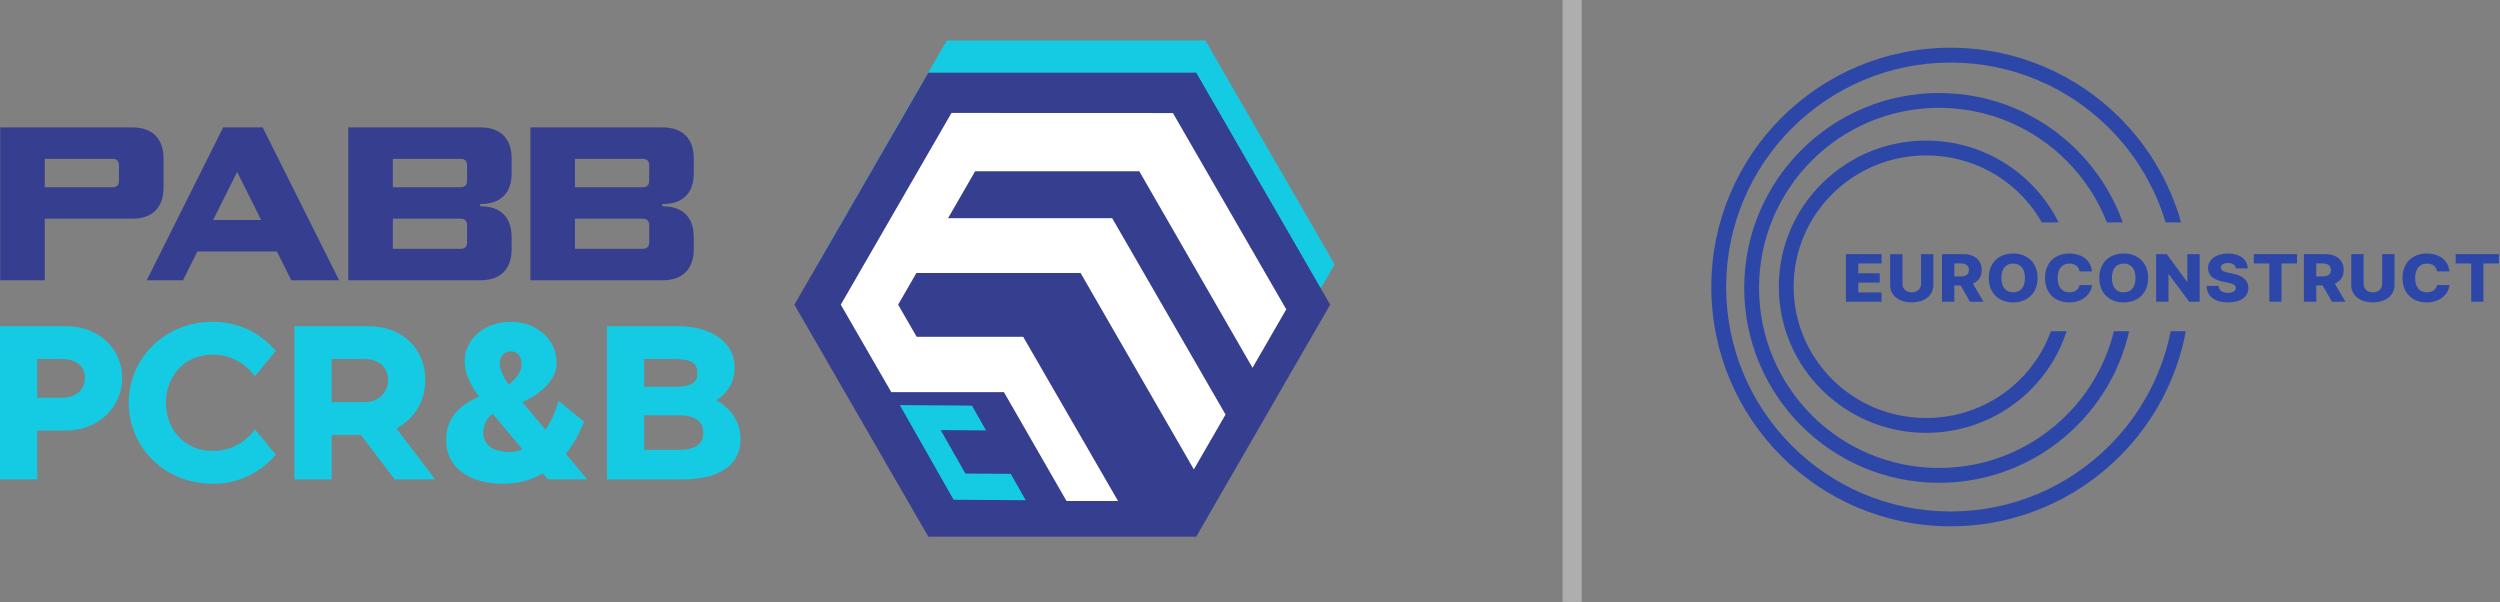 <?xml version="1.0" encoding="UTF-8" standalone="no"?><!DOCTYPE svg PUBLIC "-//W3C//DTD SVG 1.1//EN" "http://www.w3.org/Graphics/SVG/1.1/DTD/svg11.dtd"><svg width="100%" height="100%" viewBox="0 0 1843 444" version="1.1" xmlns="http://www.w3.org/2000/svg" xmlns:xlink="http://www.w3.org/1999/xlink" xml:space="preserve" xmlns:serif="http://www.serif.com/" style="fill-rule:evenodd;clip-rule:evenodd;stroke-linejoin:round;stroke-miterlimit:2;"><rect x="0" y="0" width="1843" height="444" fill="#808080" stroke="none"/><g id="Warstwa-1" serif:id="Warstwa 1"><path d="M1437.98,35.182c48.714,-0 92.816,19.746 124.738,51.669c21.109,21.109 36.893,47.546 45.164,77.12l-11.392,0c-7.963,-26.546 -22.411,-50.29 -41.507,-69.385c-29.942,-29.943 -71.311,-48.464 -117.003,-48.464c-45.692,0 -87.06,18.521 -117.002,48.464c-29.944,29.942 -48.465,71.311 -48.465,117.003c0,45.693 18.521,87.06 48.465,117.002c29.942,29.943 71.31,48.464 117.002,48.464c45.692,0 87.061,-18.521 117.003,-48.464c22.64,-22.639 38.748,-51.813 45.259,-84.446l11.144,-0c-6.653,35.66 -24.034,67.549 -48.668,92.182c-31.922,31.923 -76.024,51.669 -124.738,51.669c-48.712,-0 -92.817,-19.746 -124.739,-51.669c-31.922,-31.922 -51.668,-76.025 -51.668,-124.738c0,-48.711 19.746,-92.816 51.668,-124.738c31.922,-31.923 76.027,-51.669 124.739,-51.669Zm-77.171,187.279l26.29,-0l0,-6.891l-17.172,0l0,-7.22l15.824,0l-0,-6.906l-15.824,0l0,-7.204l17.172,-0l0,-6.891l-26.29,-0l0,35.112Zm55.388,-35.112l0,21.904c0,3.645 -2.783,6.27 -6.844,6.27c-4.088,-0 -6.845,-2.625 -6.845,-6.27l0,-21.904l-9.11,-0l0,22.644c0,7.848 6.37,12.904 15.955,12.904c9.516,-0 15.935,-5.056 15.935,-12.904l0,-22.644l-9.091,-0Zm15.417,35.112l9.118,-0l0,-12.018l4.675,-0l6.888,12.018l9.947,-0l-7.83,-13.369c4.149,-1.757 6.542,-5.201 6.542,-10.047c-0,-7.22 -5.289,-11.696 -13.758,-11.696l-15.582,-0l-0,35.112Zm9.118,-18.707l0,-9.563l4.494,-0c4.088,-0 6.283,1.594 6.283,4.854c-0,3.252 -2.195,4.709 -6.283,4.709l-4.494,0Zm61.359,1.151c0,-11.607 -7.881,-18.038 -18.002,-18.038c-10.162,0 -17.983,6.431 -17.983,18.038c-0,11.559 7.821,18.039 17.983,18.039c10.121,-0 18.002,-6.433 18.002,-18.039Zm-9.316,-0c0,6.874 -3.241,10.593 -8.686,10.593c-5.427,-0 -8.684,-3.719 -8.684,-10.593c-0,-6.874 3.257,-10.594 8.684,-10.594c5.445,0 8.686,3.72 8.686,10.594Zm49.451,-4.838c-0.927,-8.395 -7.648,-13.2 -16.758,-13.2c-10.051,0 -17.881,6.431 -17.881,18.038c0,11.559 7.641,18.039 17.881,18.039c10.345,-0 16.073,-6.552 16.758,-12.775l-9.213,-0.056c-0.639,3.381 -3.362,5.385 -7.363,5.385c-5.375,-0 -8.764,-3.614 -8.764,-10.593c0,-6.705 3.319,-10.594 8.824,-10.594c4.14,0 6.845,2.247 7.303,5.756l9.213,0Zm41.36,4.838c0,-11.607 -7.881,-18.038 -18.002,-18.038c-10.162,0 -17.983,6.431 -17.983,18.038c-0,11.559 7.821,18.039 17.983,18.039c10.121,-0 18.002,-6.433 18.002,-18.039Zm-9.316,-0c-0,6.874 -3.241,10.593 -8.686,10.593c-5.427,-0 -8.685,-3.719 -8.685,-10.593c0,-6.874 3.258,-10.594 8.685,-10.594c5.445,0 8.686,3.72 8.686,10.594Zm47.324,-17.556l-9.1,-0l-0,20.228l-0.31,0l-14.84,-20.228l-7.847,-0l-0,35.112l9.118,-0l-0,-20.261l0.242,0l15.002,20.261l7.735,-0l0,-35.112Zm26.661,10.521l8.721,0c-0.07,-6.561 -5.687,-11.003 -14.442,-11.003c-8.616,0 -14.812,4.37 -14.76,10.899c-0.018,5.336 3.992,8.331 10.508,9.723l3.942,0.853c4.138,0.894 5.996,1.94 6.031,3.905c-0.035,2.148 -2.195,3.637 -5.851,3.637c-4.028,0 -6.68,-1.747 -6.878,-5.127l-8.73,0c0.115,8.211 6.241,12.14 15.72,12.14c9.378,-0 14.934,-3.962 14.978,-10.627c-0.044,-5.61 -4.105,-9.03 -11.537,-10.561l-3.241,-0.684c-3.423,-0.684 -5.592,-1.746 -5.523,-3.839c0.018,-1.917 1.79,-3.308 5.323,-3.308c3.544,-0 5.496,1.488 5.739,3.992Zm13.232,-3.63l11.45,-0l-0,28.221l8.988,-0l0,-28.221l11.433,-0l0,-6.891l-31.871,-0l0,6.891Zm36.945,28.221l9.117,-0l-0,-12.018l4.676,-0l6.887,12.018l9.947,-0l-7.829,-13.369c4.148,-1.757 6.542,-5.201 6.542,-10.047c-0,-7.22 -5.289,-11.696 -13.758,-11.696l-15.582,-0l0,35.112Zm9.117,-18.707l-0,-9.563l4.494,-0c4.087,-0 6.283,1.594 6.283,4.854c-0,3.252 -2.196,4.709 -6.283,4.709l-4.494,0Zm48.586,-16.405l-0,21.903c-0,3.646 -2.783,6.271 -6.844,6.271c-4.088,-0 -6.845,-2.625 -6.845,-6.271l0,-21.903l-9.109,-0l0,22.644c0,7.848 6.37,12.904 15.954,12.904c9.515,-0 15.936,-5.056 15.936,-12.904l-0,-22.644l-9.092,-0Zm49.631,12.718c-0.925,-8.395 -7.647,-13.2 -16.756,-13.2c-10.051,0 -17.881,6.431 -17.881,18.038c-0,11.559 7.64,18.039 17.881,18.039c10.345,-0 16.074,-6.552 16.756,-12.775l-9.211,-0.056c-0.639,3.381 -3.362,5.385 -7.364,5.385c-5.375,-0 -8.763,-3.614 -8.763,-10.593c-0,-6.705 3.319,-10.594 8.824,-10.594c4.139,0 6.844,2.247 7.303,5.756l9.211,0Zm4.555,-5.827l11.451,-0l0,28.221l8.987,-0l0,-28.221l11.435,-0l-0,-6.891l-31.873,-0l0,6.891Zm-390.332,-90.616c29.98,0 57.14,12.059 76.811,31.556c8.43,8.352 15.481,18.072 20.788,28.791l-12.362,0c-4.392,-7.741 -9.827,-14.823 -16.117,-21.056c-17.674,-17.516 -42.112,-28.35 -69.12,-28.35c-27.009,-0 -51.446,10.834 -69.12,28.35c-17.67,17.511 -28.599,41.709 -28.599,68.442c-0,26.732 10.929,50.932 28.599,68.443c17.674,17.515 42.111,28.35 69.12,28.35c27.008,-0 51.445,-10.835 69.12,-28.35c10.062,-9.973 17.936,-22.113 22.853,-35.655l11.555,-0c-5.336,16.561 -14.602,31.386 -26.717,43.391c-19.672,19.495 -46.831,31.553 -76.811,31.553c-29.982,0 -57.14,-12.059 -76.811,-31.553c-19.677,-19.501 -31.849,-46.435 -31.849,-76.179c0,-29.744 12.172,-56.679 31.849,-76.177c19.671,-19.497 46.831,-31.556 76.811,-31.556Zm9.512,-35.056c39.675,-0 75.595,16.082 101.596,42.082c14.902,14.901 26.543,33.063 33.769,53.321l-11.68,0c-6.732,-17.239 -16.965,-32.726 -29.825,-45.586c-24.02,-24.02 -57.206,-38.878 -93.86,-38.878c-36.653,0 -69.84,14.858 -93.859,38.878c-24.02,24.02 -38.878,57.206 -38.878,93.859c-0,36.656 14.858,69.84 38.878,93.86c24.019,24.021 57.205,38.878 93.859,38.878c36.654,0 69.841,-14.857 93.86,-38.878c16.814,-16.813 29.137,-38.119 35.018,-61.959l11.245,-0c-6.093,26.868 -19.712,50.879 -38.527,69.695c-25.999,26.001 -61.921,42.083 -101.596,42.083c-39.675,-0 -75.594,-16.082 -101.595,-42.083c-26,-26 -42.081,-61.92 -42.081,-101.596c-0,-39.673 16.081,-75.594 42.081,-101.594c26.001,-26 61.92,-42.082 101.595,-42.082" style="fill:#2d47a8;fill-rule:nonzero;"/><rect x="1151.95" y="0" width="14.063" height="443.751" style="fill:#aeaeae;"/><path d="M0.136,206.615l-0,-112.695l97.238,0c7.513,0 13.255,1.987 17.226,5.956c3.972,3.972 5.958,9.714 5.958,17.227l-0,20.929c-0,7.513 -1.986,13.256 -5.958,17.226c-3.971,3.971 -9.713,5.957 -17.226,5.957l-64.396,-0l-0,45.4l-32.842,0Zm32.842,-68.583l49.907,0c3.22,0 4.83,-1.61 4.83,-4.829l-0,-11.27c-0,-3.219 -1.61,-4.83 -4.83,-4.83l-49.907,-0l-0,20.929Zm75.183,68.583l56.346,-112.695l29.14,0l56.348,112.695l-35.259,0l-10.625,-21.25l-58.6,-0l-10.626,21.25l-26.724,0Zm48.941,-44.434l35.419,-0l-17.71,-35.419l-17.709,35.419Zm220.076,-34.613c-0,7.512 -1.985,13.201 -5.956,17.064c-3.972,3.865 -9.714,5.797 -17.227,5.797l0,1.61c7.513,-0 13.255,1.958 17.227,5.876c3.971,3.916 5.956,9.632 5.956,17.146l-0,8.37c-0,7.513 -1.985,13.256 -5.956,17.227c-3.972,3.972 -9.714,5.957 -17.227,5.957l-97.239,0l0,-112.695l97.239,-0c7.513,-0 13.255,1.987 17.227,5.956c3.971,3.972 5.956,9.714 5.956,17.227l-0,10.465Zm-87.579,10.464l49.906,0c3.221,0 4.831,-1.61 4.831,-4.829l0,-11.27c0,-3.219 -1.61,-4.83 -4.831,-4.83l-49.906,-0l0,20.929Zm0,45.399l49.906,0c3.221,0 4.831,-1.609 4.831,-4.828l0,-12.559c0,-3.219 -1.61,-4.829 -4.831,-4.829l-49.906,-0l0,22.216Zm221.846,-55.863c-0,7.512 -1.986,13.201 -5.957,17.064c-3.972,3.865 -9.713,5.797 -17.226,5.797l-0,1.61c7.513,-0 13.254,1.958 17.226,5.876c3.971,3.916 5.957,9.632 5.957,17.146l-0,8.37c-0,7.513 -1.986,13.256 -5.957,17.227c-3.972,3.972 -9.713,5.957 -17.226,5.957l-97.239,0l-0,-112.695l97.239,-0c7.513,-0 13.254,1.987 17.226,5.956c3.971,3.972 5.957,9.714 5.957,17.227l-0,10.465Zm-87.579,10.464l49.907,0c3.22,0 4.83,-1.61 4.83,-4.829l-0,-11.27c-0,-3.219 -1.61,-4.83 -4.83,-4.83l-49.907,-0l-0,20.929Zm-0,45.399l49.907,0c3.22,0 4.83,-1.609 4.83,-4.828l-0,-12.559c-0,-3.219 -1.61,-4.829 -4.83,-4.829l-49.907,-0l-0,22.216Z" style="fill:#363e8f;fill-rule:nonzero;"/><path d="M27.431,317.427l20.976,0c24.044,0 41.632,-17.265 41.632,-38.887c0,-21.785 -17.588,-38.082 -41.631,-38.082l-48.408,0l0,112.953l27.431,-0l0,-35.984Zm0,-52.766l17.75,0c10.973,0 17.427,5.004 17.427,13.879c-0,8.874 -6.454,14.683 -17.427,14.683l-17.75,-0l0,-28.562Zm94.88,32.273c0,-18.718 12.749,-35.499 34.694,-35.499c13.393,-0 24.042,6.777 30.98,15.813l15.33,-18.556c-10.488,-12.102 -25.978,-21.462 -46.31,-21.462c-36.307,0 -62.125,27.593 -62.125,59.704c0,32.111 25.818,59.704 62.125,59.704c20.332,-0 35.822,-9.358 46.31,-21.461l-15.33,-18.557c-6.938,9.036 -17.425,15.813 -30.98,15.813c-21.945,-0 -34.694,-16.781 -34.694,-35.499Zm122.151,-32.273l24.203,0c10.973,0 17.428,6.455 17.428,15.33c-0,8.876 -6.455,16.46 -17.428,16.46l-24.203,-0l0,-31.79Zm21.621,55.993l24.85,32.757l29.853,-0l-28.561,-37.597c12.908,-6.777 21.299,-19.847 21.299,-35.823c-0,-23.396 -17.588,-39.533 -41.631,-39.533l-54.863,0l-0,112.953l27.432,-0l0,-32.757l21.621,0Zm102.304,-52.764c0,-5.487 3.712,-8.875 8.068,-8.875c5.164,-0 8.068,3.388 8.068,10.488c0,3.388 -3.388,9.521 -9.52,14.038c-4.679,-6.777 -6.616,-11.617 -6.616,-15.651Zm16.781,63.253c-3.227,1.29 -6.453,2.098 -9.52,2.098c-12.425,-0 -19.363,-5.81 -19.363,-13.716c0,-5.486 1.775,-10.65 6.938,-14.522c0.324,0.483 0.807,0.967 1.13,1.452l20.815,24.688Zm26.625,-35.66c-2.259,8.39 -5.647,15.49 -9.682,21.3l-15.168,-18.074c-0.646,-0.805 -1.289,-1.451 -1.935,-2.258c12.747,-5.486 25.333,-16.136 25.333,-28.561c-0,-19.202 -16.297,-30.66 -33.886,-30.66c-17.587,0 -33.886,11.458 -33.886,29.046c0,8.875 3.711,16.621 10.65,26.14c-12.909,5.488 -24.366,14.684 -24.366,31.95c0,20.816 17.913,32.272 41.954,32.272c11.296,-0 20.978,-2.743 29.368,-7.583l3.711,4.356l29.046,-0l-15.814,-18.879c5.648,-6.939 10.166,-15.007 13.393,-23.72l-18.718,-15.329Zm63.092,-30.822l21.784,0c13.392,0 17.427,3.067 17.427,10.328c0,7.261 -4.035,10.166 -17.427,10.166l-21.784,-0l-0,-20.494Zm28.239,88.75c22.429,-0 42.76,-7.423 42.76,-29.851c0,-13.072 -7.422,-22.591 -17.749,-28.401c7.906,-5.163 13.392,-13.069 13.392,-23.881c0,-21.623 -20.816,-30.82 -41.631,-30.82l-52.442,0l-0,112.953l55.67,-0Zm-3.228,-47.278c13.394,-0 18.556,4.84 18.556,12.907c0,8.069 -5.162,12.588 -18.556,12.588l-25.011,-0l-0,-25.495l25.011,-0Z" style="fill:#15cbe3;fill-rule:nonzero;"/><path d="M983.909,194.91l-47.655,82.542l-47.654,82.54l-190.619,-0l-47.654,-82.54l-47.654,-82.542l47.654,-82.54l47.654,-82.541l190.619,-0l47.654,82.541l47.655,82.54Z" style="fill:#15cbe3;"/><path d="M854.035,101.697l83.472,144.869l24.872,-43.08l-83.557,-144.726l-163.247,-0.071l-68.117,117.986l-13.487,23.359l37.231,64.481l83.046,0.001l46.118,80.238l37.996,0.004l-69.911,-121.019l-78.524,-0.003l-13.686,-23.702l13.487,-23.359l121.019,0l83.514,144.798l23.352,-40.448l-83.556,-144.727l-121.018,-0l19.978,-34.601l121.018,-0Z" style="fill:#fff;"/><path d="M725.842,324.527l33.418,0.222l11.05,19.441l-53.161,-0.356l-39.658,-69.756l53.162,0.355l10.404,18.296l-33.419,-0.222l18.204,32.02Z" style="fill:#15cbe3;"/><path d="M980.601,224.607l-49.373,85.516l-49.372,85.516l-197.49,-0l-49.371,-85.516l-49.373,-85.516l49.373,-85.516l49.371,-85.516l197.49,0l49.372,85.516l49.373,85.516Z" style="fill:#363e8f;"/><path d="M839.887,126.272l83.472,144.869l24.871,-43.081l-83.555,-144.725l-163.248,-0.071l-68.117,117.986l-13.487,23.359l37.23,64.48l83.047,0.001l46.118,80.24l37.995,0.002l-69.91,-121.019l-78.523,-0.002l-13.686,-23.702l13.486,-23.359l121.018,0l83.515,144.797l23.351,-40.447l-83.554,-144.727l-121.019,0l19.977,-34.601l121.019,-0Z" style="fill:#fff;"/><path d="M711.693,349.101l33.418,0.222l11.051,19.441l-53.162,-0.356l-39.657,-69.754l53.161,0.354l10.404,18.296l-33.419,-0.223l18.204,32.02Z" style="fill:#15cbe3;"/></g></svg>